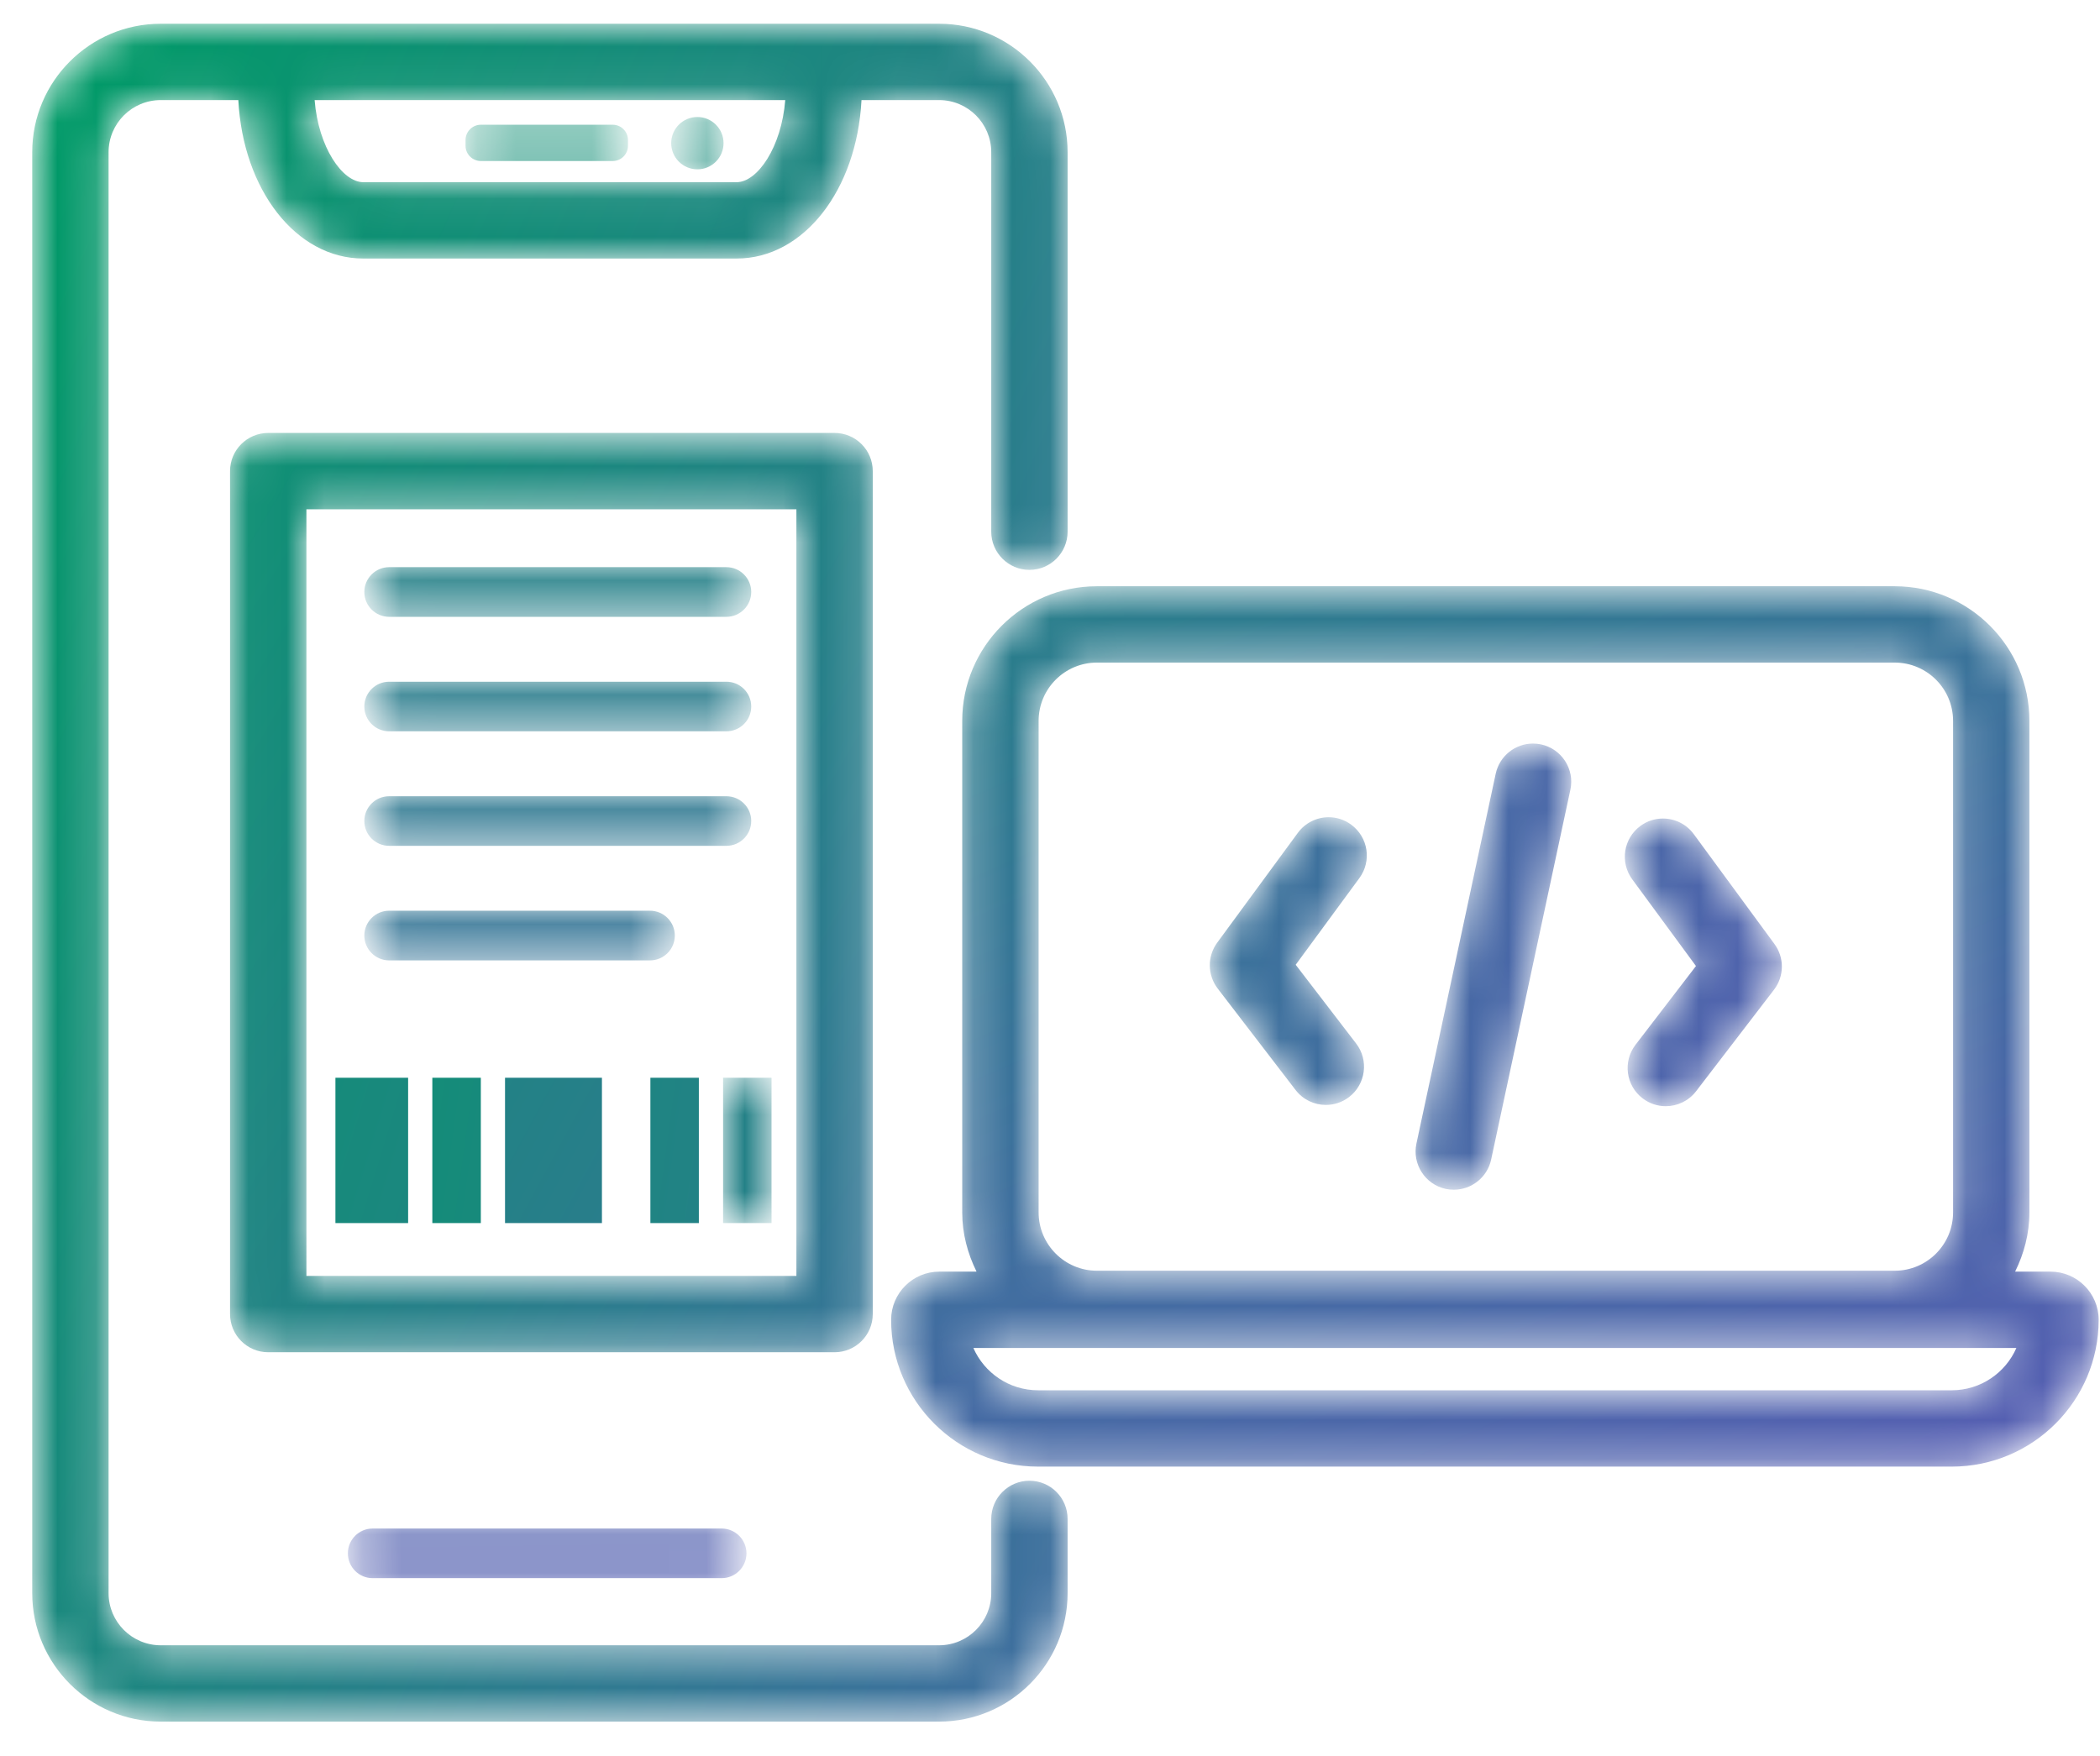 <?xml version="1.0" encoding="UTF-8"?>
<svg width="55px" height="46px" viewBox="0 0 55 46" version="1.1" xmlns="http://www.w3.org/2000/svg" xmlns:xlink="http://www.w3.org/1999/xlink">
    <!-- Generator: Sketch 51.3 (57544) - http://www.bohemiancoding.com/sketch -->
    <title>Event_Ticketing_System_Development_icon</title>
    <desc>Created with Sketch.</desc>
    <defs>
        <path d="M4.209,0.918 C2.354,0.918 0.844,2.427 0.844,4.283 L0.844,42.032 C0.844,43.887 2.354,45.397 4.209,45.397 L24.596,45.397 C26.452,45.397 27.961,43.887 27.961,42.032 L27.961,40.087 C27.961,39.534 27.514,39.087 26.961,39.087 C26.41,39.087 25.961,39.534 25.961,40.087 L25.961,42.032 C25.961,42.784 25.349,43.397 24.596,43.397 L4.209,43.397 C3.456,43.397 2.844,42.784 2.844,42.032 L2.844,4.283 C2.844,3.53 3.456,2.918 4.209,2.918 L6.242,2.918 C6.365,5.267 7.751,7.069 9.517,7.069 L19.29,7.069 C21.055,7.069 22.441,5.267 22.563,2.918 L24.596,2.918 C25.349,2.918 25.961,3.53 25.961,4.283 L25.961,14.225 C25.961,14.777 26.41,15.225 26.961,15.225 C27.514,15.225 27.961,14.777 27.961,14.225 L27.961,4.283 C27.961,2.427 26.452,0.918 24.596,0.918 L4.209,0.918 Z M8.24,2.918 L20.566,2.918 C20.468,4.15 19.84,5.069 19.29,5.069 L9.517,5.069 C8.965,5.069 8.338,4.15 8.24,2.918 Z" id="path-1"></path>
        <linearGradient x1="183.748%" y1="111.006%" x2="16.144%" y2="-13.297%" id="linearGradient-3">
            <stop stop-color="#6454BF" offset="0%"></stop>
            <stop stop-color="#009A67" offset="100%"></stop>
        </linearGradient>
        <path d="M0.579,1.046 C0.579,1.425 0.886,1.732 1.265,1.732 C1.643,1.732 1.95,1.425 1.95,1.046 C1.95,0.668 1.643,0.361 1.265,0.361 C0.886,0.361 0.579,0.668 0.579,1.046" id="path-4"></path>
        <linearGradient x1="2413.7%" y1="3423.149%" x2="-901.339%" y2="-609.579%" id="linearGradient-6">
            <stop stop-color="#6454BF" offset="0%"></stop>
            <stop stop-color="#009A67" offset="100%"></stop>
        </linearGradient>
        <path d="M0.593,0.564 C0.373,0.564 0.193,0.743 0.193,0.963 L0.193,1.115 C0.193,1.335 0.373,1.514 0.593,1.514 L4.049,1.514 C4.268,1.514 4.447,1.335 4.447,1.115 L4.447,0.963 C4.447,0.743 4.268,0.564 4.049,0.564 L0.593,0.564 Z" id="path-7"></path>
        <linearGradient x1="904.509%" y1="4672.837%" x2="-163.878%" y2="-856.033%" id="linearGradient-9">
            <stop stop-color="#6454BF" offset="0%"></stop>
            <stop stop-color="#009A67" offset="100%"></stop>
        </linearGradient>
        <path d="M0.76,0.339 C0.401,0.339 0.111,0.63 0.111,0.989 C0.111,1.348 0.401,1.639 0.76,1.639 L9.9,1.639 C10.259,1.639 10.55,1.348 10.55,0.989 C10.55,0.63 10.259,0.339 9.9,0.339 L0.76,0.339 Z" id="path-10"></path>
        <linearGradient x1="398.121%" y1="765.644%" x2="-37.258%" y2="-3487.333%" id="linearGradient-12">
            <stop stop-color="#6454BF" offset="0%"></stop>
            <stop stop-color="#009A67" offset="100%"></stop>
        </linearGradient>
        <path d="M1.025,0.638 C0.473,0.638 0.025,1.085 0.025,1.638 L0.025,23.721 C0.025,24.273 0.473,24.721 1.025,24.721 L15.858,24.721 C16.41,24.721 16.858,24.273 16.858,23.721 L16.858,1.638 C16.858,1.085 16.41,0.638 15.858,0.638 L1.025,0.638 Z M2.025,22.721 L14.858,22.721 L14.858,2.638 L2.025,2.638 L2.025,22.721 Z" id="path-13"></path>
        <linearGradient x1="265.228%" y1="160.505%" x2="-4.772%" y2="-69.071%" id="linearGradient-15">
            <stop stop-color="#6454BF" offset="0%"></stop>
            <stop stop-color="#009A67" offset="100%"></stop>
        </linearGradient>
        <path d="M1.192,0.154 C0.833,0.154 0.542,0.446 0.542,0.805 C0.542,1.163 0.833,1.455 1.192,1.455 L10.025,1.455 C10.384,1.455 10.675,1.163 10.675,0.805 C10.675,0.446 10.384,0.154 10.025,0.154 L1.192,0.154 Z" id="path-16"></path>
        <linearGradient x1="405.89%" y1="2700.874%" x2="-42.636%" y2="-1548.834%" id="linearGradient-18">
            <stop stop-color="#6454BF" offset="0%"></stop>
            <stop stop-color="#009A67" offset="100%"></stop>
        </linearGradient>
        <path d="M1.192,0.155 C0.833,0.155 0.542,0.446 0.542,0.805 C0.542,1.164 0.833,1.454 1.192,1.454 L10.025,1.454 C10.384,1.454 10.675,1.164 10.675,0.805 C10.675,0.446 10.384,0.155 10.025,0.155 L1.192,0.155 Z" id="path-19"></path>
        <linearGradient x1="405.89%" y1="2474.008%" x2="-42.636%" y2="-1782.243%" id="linearGradient-21">
            <stop stop-color="#6454BF" offset="0%"></stop>
            <stop stop-color="#009A67" offset="100%"></stop>
        </linearGradient>
        <path d="M1.192,0.155 C0.833,0.155 0.542,0.445 0.542,0.804 C0.542,1.163 0.833,1.454 1.192,1.454 L10.025,1.454 C10.384,1.454 10.675,1.163 10.675,0.804 C10.675,0.445 10.384,0.155 10.025,0.155 L1.192,0.155 Z" id="path-22"></path>
        <linearGradient x1="405.89%" y1="2243.062%" x2="-42.636%" y2="-2013.189%" id="linearGradient-24">
            <stop stop-color="#6454BF" offset="0%"></stop>
            <stop stop-color="#009A67" offset="100%"></stop>
        </linearGradient>
        <path d="M1.192,0.154 C0.833,0.154 0.542,0.446 0.542,0.805 C0.542,1.163 0.833,1.455 1.192,1.455 L8.024,1.455 C8.383,1.455 8.674,1.163 8.674,0.805 C8.674,0.446 8.383,0.154 8.024,0.154 L1.192,0.154 Z" id="path-25"></path>
        <linearGradient x1="505.765%" y1="2009.098%" x2="-53.128%" y2="-2240.61%" id="linearGradient-27">
            <stop stop-color="#6454BF" offset="0%"></stop>
            <stop stop-color="#009A67" offset="100%"></stop>
        </linearGradient>
        <linearGradient x1="2199.886%" y1="571.641%" x2="-187.151%" y2="-880.65%" id="linearGradient-28">
            <stop stop-color="#6454BF" offset="0%"></stop>
            <stop stop-color="#009A67" offset="100%"></stop>
        </linearGradient>
        <linearGradient x1="3098.254%" y1="571.641%" x2="-480.422%" y2="-880.65%" id="linearGradient-29">
            <stop stop-color="#6454BF" offset="0%"></stop>
            <stop stop-color="#009A67" offset="100%"></stop>
        </linearGradient>
        <linearGradient x1="1475.328%" y1="571.641%" x2="-315.42%" y2="-880.65%" id="linearGradient-30">
            <stop stop-color="#6454BF" offset="0%"></stop>
            <stop stop-color="#009A67" offset="100%"></stop>
        </linearGradient>
        <linearGradient x1="2650.656%" y1="571.641%" x2="-930.84%" y2="-880.65%" id="linearGradient-31">
            <stop stop-color="#6454BF" offset="0%"></stop>
            <stop stop-color="#009A67" offset="100%"></stop>
        </linearGradient>
        <polygon id="path-32" points="0.938 0.53 2.207 0.53 2.207 4.337 0.938 4.337"></polygon>
        <linearGradient x1="2500.617%" y1="571.641%" x2="-1080.879%" y2="-880.65%" id="linearGradient-34">
            <stop stop-color="#6454BF" offset="0%"></stop>
            <stop stop-color="#009A67" offset="100%"></stop>
        </linearGradient>
        <path d="M5.728,0.654 C3.783,0.654 2.201,2.236 2.201,4.181 L2.201,17.057 C2.201,17.617 2.344,18.138 2.576,18.609 L1.601,18.609 C0.905,18.609 0.339,19.175 0.339,19.87 C0.339,21.992 2.064,23.717 4.186,23.717 L28.117,23.717 C30.24,23.717 31.965,21.992 31.965,19.87 C31.965,19.175 31.399,18.609 30.703,18.609 L29.777,18.609 C30.009,18.138 30.151,17.617 30.151,17.057 L30.151,4.181 C30.151,2.236 28.569,0.654 26.625,0.654 L5.728,0.654 Z M4.202,17.057 L4.202,4.181 C4.202,3.339 4.887,2.654 5.728,2.654 L26.625,2.654 C27.467,2.654 28.152,3.339 28.152,4.181 L28.152,17.057 C28.152,17.9 27.467,18.585 26.625,18.585 L5.728,18.585 C4.887,18.585 4.202,17.9 4.202,17.057 Z M2.493,20.609 L29.81,20.609 C29.526,21.26 28.873,21.717 28.117,21.717 L4.186,21.717 C3.43,21.717 2.779,21.26 2.493,20.609 Z" id="path-35"></path>
        <linearGradient x1="86.422%" y1="150.19%" x2="-57.286%" y2="-89.539%" id="linearGradient-37">
            <stop stop-color="#6454BF" offset="0%"></stop>
            <stop stop-color="#009A67" offset="100%"></stop>
        </linearGradient>
        <path d="M2.991,1.114 L0.879,3.991 C0.616,4.35 0.622,4.839 0.891,5.192 L2.931,7.85 C3.128,8.107 3.425,8.242 3.726,8.242 C3.938,8.242 4.152,8.174 4.334,8.035 C4.771,7.698 4.854,7.071 4.518,6.633 L2.935,4.57 L4.604,2.298 C4.931,1.852 4.834,1.227 4.389,0.9 C4.211,0.768 4.004,0.705 3.799,0.705 C3.491,0.705 3.187,0.847 2.991,1.114" id="path-38"></path>
        <linearGradient x1="461.673%" y1="379.294%" x2="-643.528%" y2="-354.27%" id="linearGradient-40">
            <stop stop-color="#6454BF" offset="0%"></stop>
            <stop stop-color="#009A67" offset="100%"></stop>
        </linearGradient>
        <path d="M2.173,1.566 L0.097,11.254 C-0.018,11.794 0.326,12.326 0.866,12.442 C0.937,12.456 1.007,12.463 1.076,12.463 C1.538,12.463 1.953,12.142 2.054,11.673 L4.129,1.984 C4.245,1.445 3.901,0.913 3.361,0.797 C3.289,0.782 3.218,0.775 3.149,0.775 C2.687,0.775 2.274,1.097 2.173,1.566" id="path-41"></path>
        <linearGradient x1="333.508%" y1="261.1%" x2="-781.356%" y2="-211.938%" id="linearGradient-43">
            <stop stop-color="#6454BF" offset="0%"></stop>
            <stop stop-color="#009A67" offset="100%"></stop>
        </linearGradient>
        <path d="M0.963,0.933 C0.518,1.261 0.422,1.886 0.749,2.332 L2.418,4.603 L0.835,6.666 C0.499,7.104 0.581,7.733 1.019,8.068 C1.201,8.208 1.414,8.275 1.628,8.275 C1.927,8.275 2.225,8.14 2.421,7.884 L4.461,5.225 C4.732,4.872 4.737,4.383 4.473,4.025 L2.361,1.148 C2.165,0.881 1.861,0.739 1.554,0.739 C1.348,0.739 1.141,0.802 0.963,0.933" id="path-44"></path>
        <linearGradient x1="197.335%" y1="378.893%" x2="-907.74%" y2="-354.768%" id="linearGradient-46">
            <stop stop-color="#6454BF" offset="0%"></stop>
            <stop stop-color="#009A67" offset="100%"></stop>
        </linearGradient>
    </defs>
    <g id="Page-1" stroke="none" stroke-width="1" fill="none" fill-rule="evenodd">
        <g id="Event_Ticketing_System_Development_icon" transform="translate(0, -1)">
            <g id="Group-3" transform="translate(0, 0.704)">
                <mask id="mask-2" fill="white">
                    <use xlink:href="#path-1"></use>
                </mask>
                <g id="Clip-2"></g>
                <path d="M4.209,0.918 C2.354,0.918 0.844,2.427 0.844,4.283 L0.844,42.032 C0.844,43.887 2.354,45.397 4.209,45.397 L24.596,45.397 C26.452,45.397 27.961,43.887 27.961,42.032 L27.961,40.087 C27.961,39.534 27.514,39.087 26.961,39.087 C26.41,39.087 25.961,39.534 25.961,40.087 L25.961,42.032 C25.961,42.784 25.349,43.397 24.596,43.397 L4.209,43.397 C3.456,43.397 2.844,42.784 2.844,42.032 L2.844,4.283 C2.844,3.53 3.456,2.918 4.209,2.918 L6.242,2.918 C6.365,5.267 7.751,7.069 9.517,7.069 L19.29,7.069 C21.055,7.069 22.441,5.267 22.563,2.918 L24.596,2.918 C25.349,2.918 25.961,3.53 25.961,4.283 L25.961,14.225 C25.961,14.777 26.41,15.225 26.961,15.225 C27.514,15.225 27.961,14.777 27.961,14.225 L27.961,4.283 C27.961,2.427 26.452,0.918 24.596,0.918 L4.209,0.918 Z M8.24,2.918 L20.566,2.918 C20.468,4.15 19.84,5.069 19.29,5.069 L9.517,5.069 C8.965,5.069 8.338,4.15 8.24,2.918 Z" id="Fill-1" fill="url(#linearGradient-3)" mask="url(#mask-2)"></path>
            </g>
            <g id="Group-6" transform="translate(17, 3.704)">
                <mask id="mask-5" fill="white">
                    <use xlink:href="#path-4"></use>
                </mask>
                <g id="Clip-5"></g>
                <path d="M0.579,1.046 C0.579,1.425 0.886,1.732 1.265,1.732 C1.643,1.732 1.95,1.425 1.95,1.046 C1.95,0.668 1.643,0.361 1.265,0.361 C0.886,0.361 0.579,0.668 0.579,1.046" id="Fill-4" fill="url(#linearGradient-6)" mask="url(#mask-5)"></path>
            </g>
            <g id="Group-9" transform="translate(12, 3.704)">
                <mask id="mask-8" fill="white">
                    <use xlink:href="#path-7"></use>
                </mask>
                <g id="Clip-8"></g>
                <path d="M0.593,0.564 C0.373,0.564 0.193,0.743 0.193,0.963 L0.193,1.115 C0.193,1.335 0.373,1.514 0.593,1.514 L4.049,1.514 C4.268,1.514 4.447,1.335 4.447,1.115 L4.447,0.963 C4.447,0.743 4.268,0.564 4.049,0.564 L0.593,0.564 Z" id="Fill-7" fill="url(#linearGradient-9)" mask="url(#mask-8)"></path>
            </g>
            <g id="Group-12" transform="translate(9, 40.704)">
                <mask id="mask-11" fill="white">
                    <use xlink:href="#path-10"></use>
                </mask>
                <g id="Clip-11"></g>
                <path d="M0.76,0.339 C0.401,0.339 0.111,0.63 0.111,0.989 C0.111,1.348 0.401,1.639 0.76,1.639 L9.9,1.639 C10.259,1.639 10.55,1.348 10.55,0.989 C10.55,0.63 10.259,0.339 9.9,0.339 L0.76,0.339 Z" id="Fill-10" fill="url(#linearGradient-12)" mask="url(#mask-11)"></path>
            </g>
            <g id="Group-15" transform="translate(6, 11.704)">
                <mask id="mask-14" fill="white">
                    <use xlink:href="#path-13"></use>
                </mask>
                <g id="Clip-14"></g>
                <path d="M1.025,0.638 C0.473,0.638 0.025,1.085 0.025,1.638 L0.025,23.721 C0.025,24.273 0.473,24.721 1.025,24.721 L15.858,24.721 C16.41,24.721 16.858,24.273 16.858,23.721 L16.858,1.638 C16.858,1.085 16.41,0.638 15.858,0.638 L1.025,0.638 Z M2.025,22.721 L14.858,22.721 L14.858,2.638 L2.025,2.638 L2.025,22.721 Z" id="Fill-13" fill="url(#linearGradient-15)" mask="url(#mask-14)"></path>
            </g>
            <g id="Group-18" transform="translate(9, 15.704)">
                <mask id="mask-17" fill="white">
                    <use xlink:href="#path-16"></use>
                </mask>
                <g id="Clip-17"></g>
                <path d="M1.192,0.154 C0.833,0.154 0.542,0.446 0.542,0.805 C0.542,1.163 0.833,1.455 1.192,1.455 L10.025,1.455 C10.384,1.455 10.675,1.163 10.675,0.805 C10.675,0.446 10.384,0.154 10.025,0.154 L1.192,0.154 Z" id="Fill-16" fill="url(#linearGradient-18)" mask="url(#mask-17)"></path>
            </g>
            <g id="Group-21" transform="translate(9, 18.704)">
                <mask id="mask-20" fill="white">
                    <use xlink:href="#path-19"></use>
                </mask>
                <g id="Clip-20"></g>
                <path d="M1.192,0.155 C0.833,0.155 0.542,0.446 0.542,0.805 C0.542,1.164 0.833,1.454 1.192,1.454 L10.025,1.454 C10.384,1.454 10.675,1.164 10.675,0.805 C10.675,0.446 10.384,0.155 10.025,0.155 L1.192,0.155 Z" id="Fill-19" fill="url(#linearGradient-21)" mask="url(#mask-20)"></path>
            </g>
            <g id="Group-24" transform="translate(9, 21.704)">
                <mask id="mask-23" fill="white">
                    <use xlink:href="#path-22"></use>
                </mask>
                <g id="Clip-23"></g>
                <path d="M1.192,0.155 C0.833,0.155 0.542,0.445 0.542,0.804 C0.542,1.163 0.833,1.454 1.192,1.454 L10.025,1.454 C10.384,1.454 10.675,1.163 10.675,0.804 C10.675,0.445 10.384,0.155 10.025,0.155 L1.192,0.155 Z" id="Fill-22" fill="url(#linearGradient-24)" mask="url(#mask-23)"></path>
            </g>
            <g id="Group-27" transform="translate(9, 24.704)">
                <mask id="mask-26" fill="white">
                    <use xlink:href="#path-25"></use>
                </mask>
                <g id="Clip-26"></g>
                <path d="M1.192,0.154 C0.833,0.154 0.542,0.446 0.542,0.805 C0.542,1.163 0.833,1.455 1.192,1.455 L8.024,1.455 C8.383,1.455 8.674,1.163 8.674,0.805 C8.674,0.446 8.383,0.154 8.024,0.154 L1.192,0.154 Z" id="Fill-25" fill="url(#linearGradient-27)" mask="url(#mask-26)"></path>
            </g>
            <polygon id="Fill-28" fill="url(#linearGradient-28)" points="8.785 33.041 10.689 33.041 10.689 29.234 8.785 29.234"></polygon>
            <polygon id="Fill-30" fill="url(#linearGradient-29)" points="11.323 33.041 12.593 33.041 12.593 29.234 11.323 29.234"></polygon>
            <polygon id="Fill-32" fill="url(#linearGradient-30)" points="13.227 33.041 15.765 33.041 15.765 29.234 13.227 29.234"></polygon>
            <polygon id="Fill-34" fill="url(#linearGradient-31)" points="17.034 33.041 18.303 33.041 18.303 29.234 17.034 29.234"></polygon>
            <g id="Group-38" transform="translate(18, 28.704)">
                <mask id="mask-33" fill="white">
                    <use xlink:href="#path-32"></use>
                </mask>
                <g id="Clip-37"></g>
                <polygon id="Fill-36" fill="url(#linearGradient-34)" mask="url(#mask-33)" points="0.938 4.337 2.207 4.337 2.207 0.53 0.938 0.53"></polygon>
            </g>
            <g id="Group-41" transform="translate(23, 15.704)">
                <mask id="mask-36" fill="white">
                    <use xlink:href="#path-35"></use>
                </mask>
                <g id="Clip-40"></g>
                <path d="M5.728,0.654 C3.783,0.654 2.201,2.236 2.201,4.181 L2.201,17.057 C2.201,17.617 2.344,18.138 2.576,18.609 L1.601,18.609 C0.905,18.609 0.339,19.175 0.339,19.87 C0.339,21.992 2.064,23.717 4.186,23.717 L28.117,23.717 C30.24,23.717 31.965,21.992 31.965,19.87 C31.965,19.175 31.399,18.609 30.703,18.609 L29.777,18.609 C30.009,18.138 30.151,17.617 30.151,17.057 L30.151,4.181 C30.151,2.236 28.569,0.654 26.625,0.654 L5.728,0.654 Z M4.202,17.057 L4.202,4.181 C4.202,3.339 4.887,2.654 5.728,2.654 L26.625,2.654 C27.467,2.654 28.152,3.339 28.152,4.181 L28.152,17.057 C28.152,17.9 27.467,18.585 26.625,18.585 L5.728,18.585 C4.887,18.585 4.202,17.9 4.202,17.057 Z M2.493,20.609 L29.81,20.609 C29.526,21.26 28.873,21.717 28.117,21.717 L4.186,21.717 C3.43,21.717 2.779,21.26 2.493,20.609 Z" id="Fill-39" fill="url(#linearGradient-37)" mask="url(#mask-36)"></path>
            </g>
            <g id="Group-44" transform="translate(31, 21.704)">
                <mask id="mask-39" fill="white">
                    <use xlink:href="#path-38"></use>
                </mask>
                <g id="Clip-43"></g>
                <path d="M2.991,1.114 L0.879,3.991 C0.616,4.35 0.622,4.839 0.891,5.192 L2.931,7.85 C3.128,8.107 3.425,8.242 3.726,8.242 C3.938,8.242 4.152,8.174 4.334,8.035 C4.771,7.698 4.854,7.071 4.518,6.633 L2.935,4.57 L4.604,2.298 C4.931,1.852 4.834,1.227 4.389,0.9 C4.211,0.768 4.004,0.705 3.799,0.705 C3.491,0.705 3.187,0.847 2.991,1.114" id="Fill-42" fill="url(#linearGradient-40)" mask="url(#mask-39)"></path>
            </g>
            <g id="Group-47" transform="translate(37, 19.704)">
                <mask id="mask-42" fill="white">
                    <use xlink:href="#path-41"></use>
                </mask>
                <g id="Clip-46"></g>
                <path d="M2.173,1.566 L0.097,11.254 C-0.018,11.794 0.326,12.326 0.866,12.442 C0.937,12.456 1.007,12.463 1.076,12.463 C1.538,12.463 1.953,12.142 2.054,11.673 L4.129,1.984 C4.245,1.445 3.901,0.913 3.361,0.797 C3.289,0.782 3.218,0.775 3.149,0.775 C2.687,0.775 2.274,1.097 2.173,1.566" id="Fill-45" fill="url(#linearGradient-43)" mask="url(#mask-42)"></path>
            </g>
            <g id="Group-50" transform="translate(42, 21.704)">
                <mask id="mask-45" fill="white">
                    <use xlink:href="#path-44"></use>
                </mask>
                <g id="Clip-49"></g>
                <path d="M0.963,0.933 C0.518,1.261 0.422,1.886 0.749,2.332 L2.418,4.603 L0.835,6.666 C0.499,7.104 0.581,7.733 1.019,8.068 C1.201,8.208 1.414,8.275 1.628,8.275 C1.927,8.275 2.225,8.14 2.421,7.884 L4.461,5.225 C4.732,4.872 4.737,4.383 4.473,4.025 L2.361,1.148 C2.165,0.881 1.861,0.739 1.554,0.739 C1.348,0.739 1.141,0.802 0.963,0.933" id="Fill-48" fill="url(#linearGradient-46)" mask="url(#mask-45)"></path>
            </g>
        </g>
    </g>
</svg>